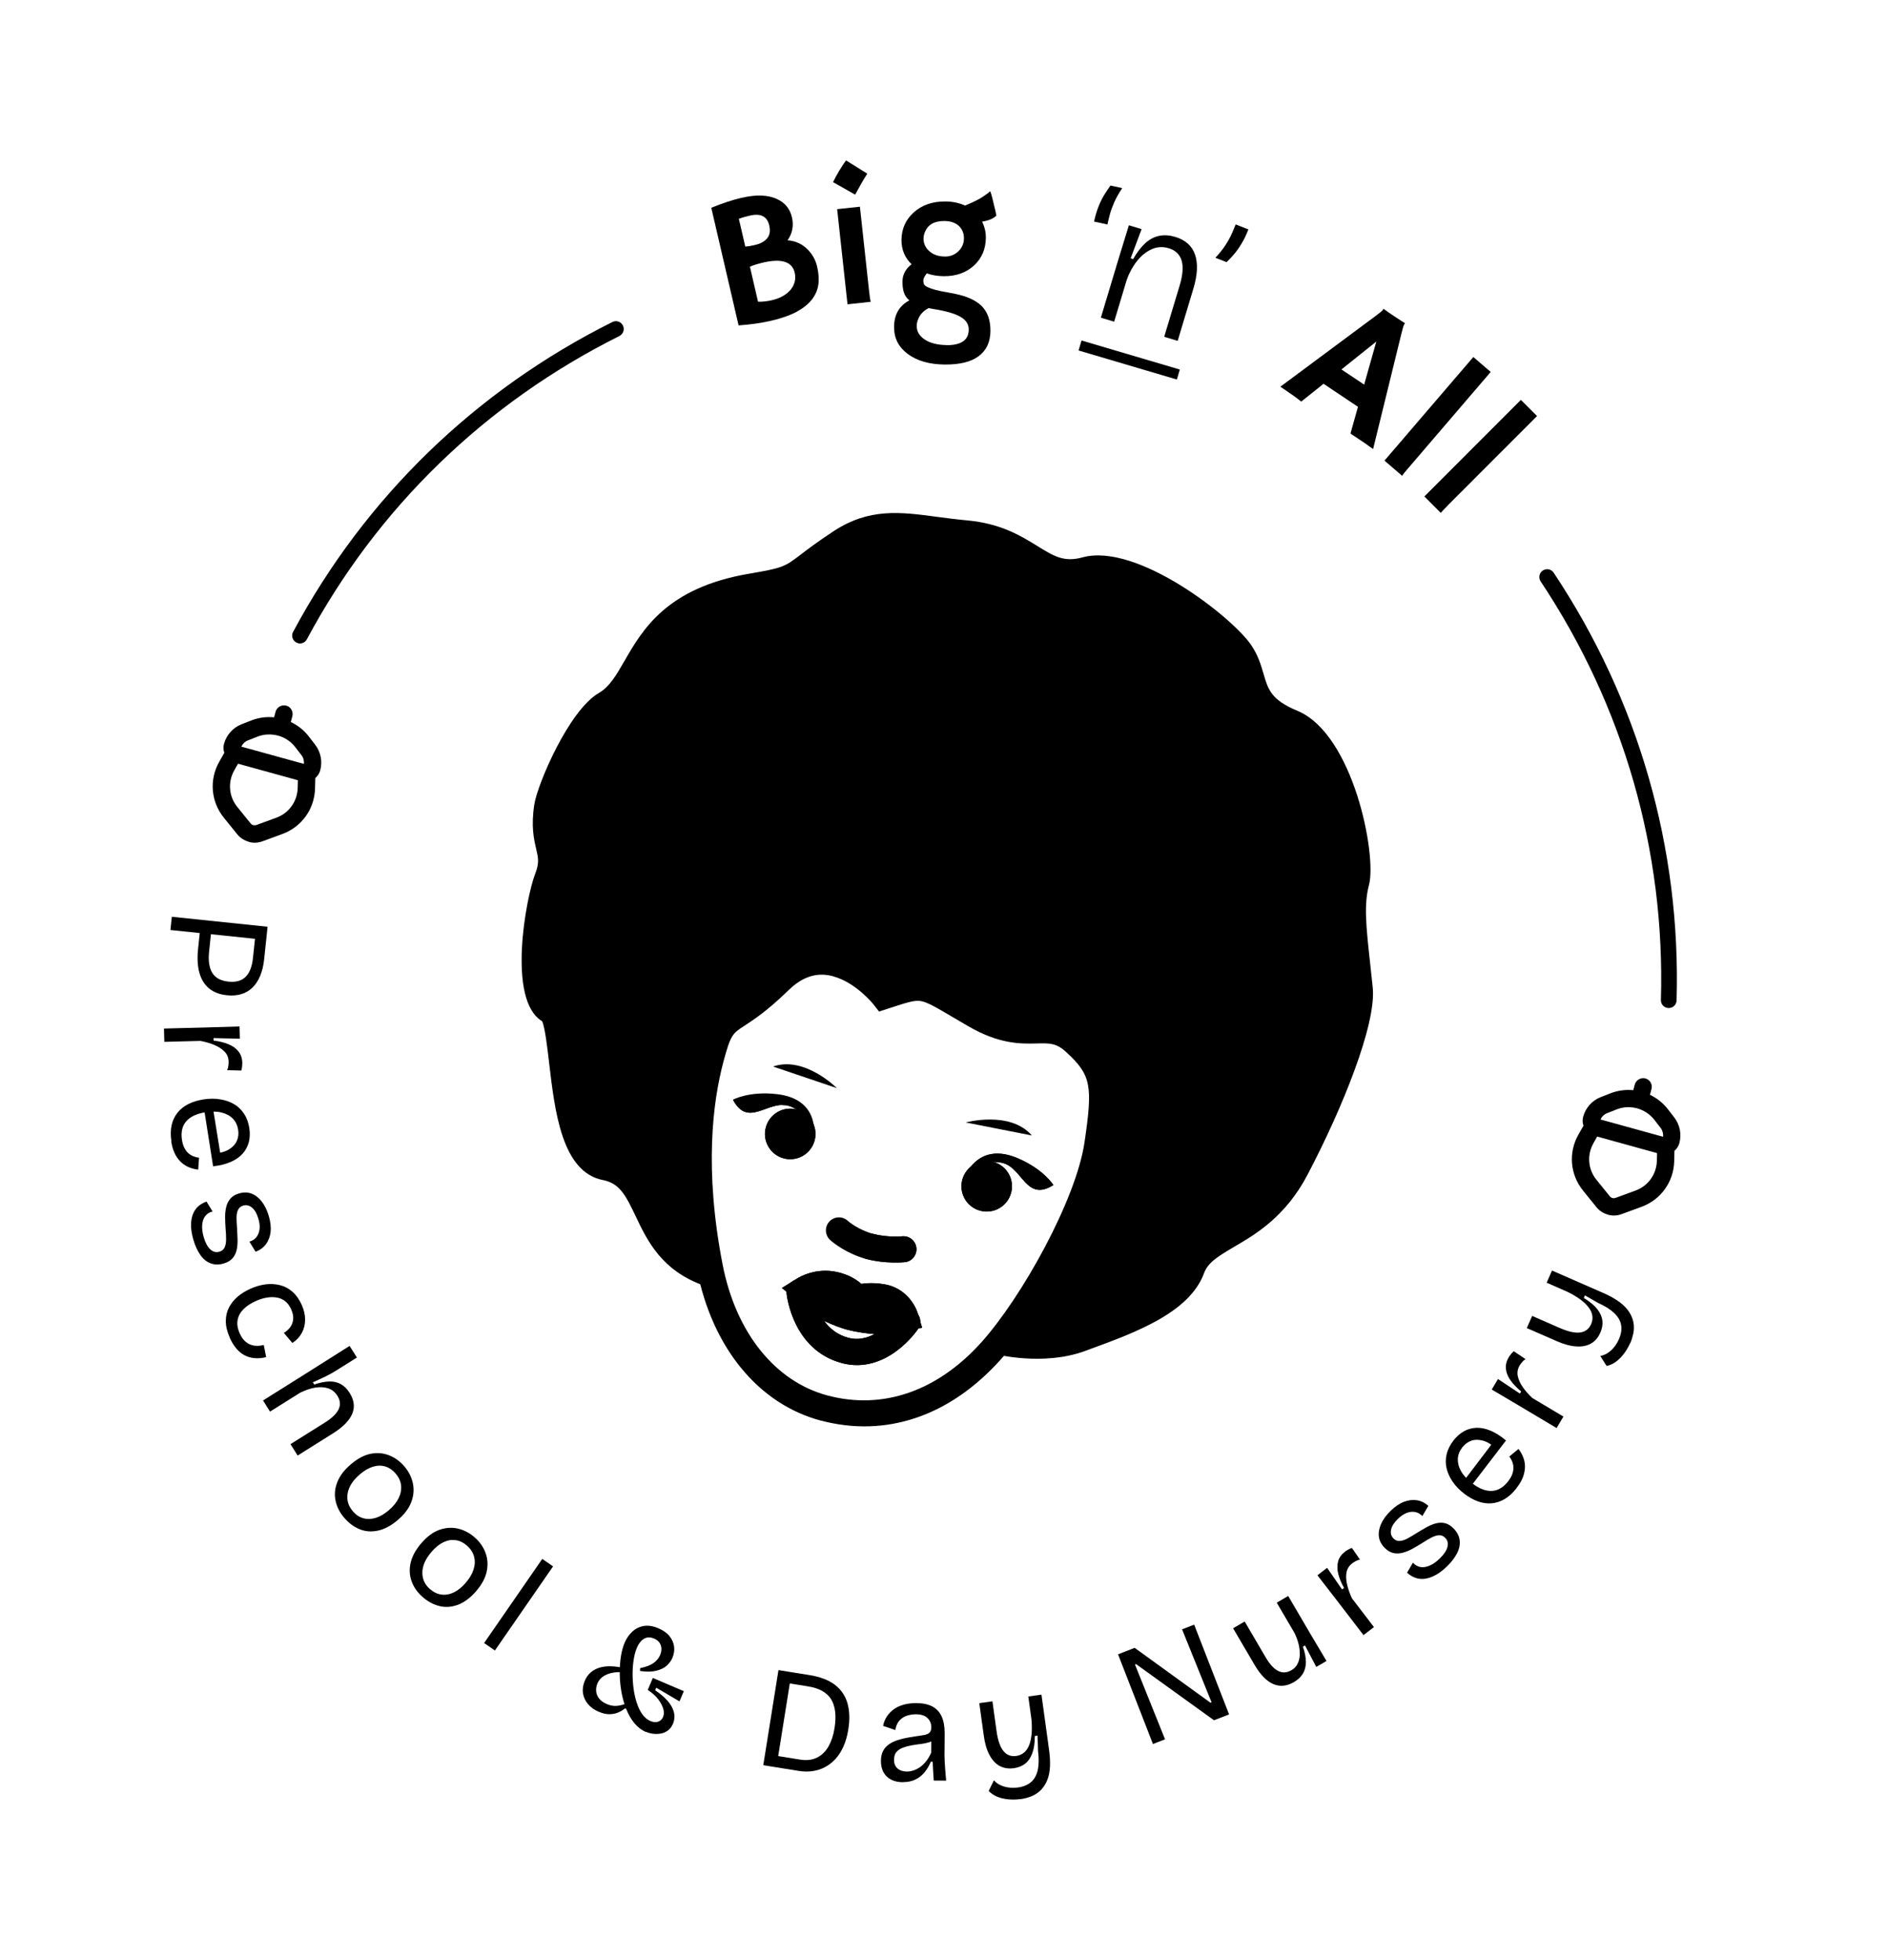 <svg width="158" height="164" viewBox="0 0 158 164" fill="none" xmlns="http://www.w3.org/2000/svg">
<g clip-path="url(#clip0_256_245)">
<path d="M14.378 76.711L22.392 77.546L22.277 78.653L14.264 77.818L14.378 76.711ZM16.769 77.56L17.705 77.656L17.498 79.636C17.418 80.396 17.508 80.988 17.766 81.409C18.024 81.83 18.482 82.074 19.137 82.14C19.744 82.202 20.216 82.071 20.552 81.741C20.889 81.41 21.098 80.879 21.172 80.141L21.394 78.038L22.33 78.134L22.107 80.259C22.054 80.778 21.942 81.235 21.78 81.639C21.615 82.037 21.401 82.368 21.137 82.628C20.874 82.887 20.564 83.07 20.2 83.181C19.841 83.293 19.435 83.325 18.979 83.276C18.373 83.213 17.878 83.023 17.493 82.704C17.109 82.385 16.84 81.952 16.686 81.397C16.532 80.841 16.495 80.182 16.576 79.404L16.769 77.56Z" fill="black"/>
<path d="M13.737 86.063L17.154 85.976L20.047 85.889L20.072 86.915L17.87 86.862L17.873 87.07C18.354 87.13 18.773 87.233 19.126 87.381C19.48 87.525 19.757 87.725 19.959 87.982C20.161 88.239 20.268 88.552 20.276 88.928C20.276 89.01 20.274 89.104 20.264 89.21C20.254 89.315 20.23 89.44 20.193 89.579L19.005 89.547C19.059 89.43 19.096 89.309 19.111 89.182C19.127 89.056 19.135 88.941 19.133 88.832C19.125 88.505 19.017 88.232 18.806 88.009C18.594 87.786 18.315 87.598 17.966 87.451C17.618 87.3 17.22 87.185 16.778 87.099L13.752 87.177L13.722 86.068L13.737 86.063Z" fill="black"/>
<path d="M14.342 95.484C14.269 94.996 14.275 94.55 14.362 94.154C14.45 93.757 14.615 93.409 14.852 93.111C15.089 92.813 15.394 92.569 15.769 92.38C16.139 92.195 16.566 92.065 17.05 91.991C17.539 91.918 18.001 91.914 18.432 91.989C18.865 92.059 19.249 92.193 19.584 92.39C19.921 92.584 20.205 92.854 20.425 93.197C20.651 93.536 20.796 93.941 20.866 94.406C20.93 94.825 20.913 95.213 20.823 95.568C20.729 95.922 20.563 96.239 20.316 96.521C20.07 96.802 19.741 97.035 19.327 97.218C18.913 97.401 18.419 97.527 17.833 97.592L17.062 92.693L17.8 92.583L18.481 96.803L17.92 96.519C18.427 96.482 18.834 96.374 19.146 96.186C19.458 95.999 19.683 95.765 19.813 95.479C19.943 95.194 19.985 94.884 19.931 94.545C19.873 94.169 19.727 93.854 19.494 93.612C19.26 93.369 18.95 93.196 18.565 93.098C18.182 92.996 17.728 92.988 17.215 93.068C16.473 93.177 15.931 93.43 15.593 93.819C15.251 94.206 15.131 94.724 15.226 95.368C15.265 95.626 15.329 95.847 15.417 96.023C15.504 96.205 15.614 96.351 15.736 96.469C15.862 96.589 16 96.68 16.159 96.745C16.318 96.809 16.482 96.853 16.658 96.869L16.586 97.869C16.284 97.834 16.006 97.76 15.756 97.648C15.506 97.536 15.281 97.382 15.089 97.186C14.897 96.991 14.735 96.753 14.606 96.475C14.477 96.197 14.383 95.87 14.327 95.489L14.342 95.484Z" fill="black"/>
<path d="M16.18 103.728C16.058 103.307 15.994 102.92 15.988 102.571C15.982 102.222 16.029 101.909 16.128 101.638C16.227 101.367 16.374 101.139 16.57 100.961C16.766 100.783 17.003 100.639 17.282 100.542L17.792 101.373C17.527 101.433 17.322 101.559 17.174 101.759C17.023 101.953 16.938 102.206 16.918 102.516C16.899 102.827 16.943 103.168 17.058 103.551C17.191 104.001 17.373 104.334 17.601 104.544C17.83 104.754 18.084 104.817 18.358 104.737C18.568 104.675 18.713 104.556 18.795 104.384C18.877 104.211 18.918 103.988 18.921 103.709C18.923 103.429 18.91 103.119 18.876 102.776C18.854 102.468 18.84 102.166 18.839 101.864C18.833 101.564 18.864 101.279 18.926 101.011C18.988 100.744 19.101 100.507 19.272 100.305C19.443 100.102 19.682 99.953 19.994 99.865C20.371 99.754 20.714 99.754 21.035 99.871C21.351 99.987 21.641 100.205 21.894 100.525C22.147 100.845 22.349 101.255 22.496 101.755C22.643 102.254 22.69 102.704 22.644 103.098C22.592 103.495 22.461 103.835 22.251 104.117C22.036 104.398 21.75 104.607 21.39 104.741L20.873 103.899C21.145 103.814 21.349 103.674 21.485 103.485C21.621 103.295 21.697 103.076 21.725 102.822C21.752 102.567 21.714 102.286 21.621 101.973C21.499 101.552 21.324 101.244 21.095 101.052C20.866 100.86 20.624 100.805 20.356 100.878C20.146 100.939 20 101.063 19.916 101.243C19.831 101.424 19.794 101.649 19.795 101.915C19.797 102.182 19.813 102.475 19.84 102.798C19.86 103.128 19.873 103.452 19.881 103.761C19.885 104.069 19.86 104.351 19.799 104.611C19.739 104.87 19.625 105.097 19.456 105.291C19.287 105.485 19.046 105.628 18.723 105.723C18.325 105.843 17.957 105.835 17.625 105.71C17.288 105.584 17.003 105.35 16.765 105.007C16.526 104.668 16.328 104.241 16.184 103.733L16.18 103.728Z" fill="black"/>
<path d="M19.228 111.923C19.004 111.425 18.896 110.963 18.897 110.539C18.897 110.115 18.991 109.729 19.171 109.389C19.353 109.045 19.596 108.744 19.898 108.491C20.201 108.233 20.552 108.02 20.947 107.841C21.377 107.648 21.802 107.527 22.219 107.471C22.635 107.415 23.039 107.441 23.425 107.535C23.81 107.628 24.159 107.812 24.47 108.084C24.781 108.356 25.041 108.719 25.247 109.18C25.44 109.61 25.536 110.029 25.533 110.43C25.53 110.83 25.441 111.199 25.257 111.534C25.077 111.87 24.814 112.147 24.468 112.375L23.755 111.531C23.952 111.417 24.124 111.264 24.274 111.073C24.419 110.882 24.506 110.657 24.534 110.403C24.561 110.148 24.506 109.863 24.364 109.55C24.236 109.267 24.074 109.044 23.872 108.886C23.672 108.724 23.442 108.622 23.179 108.575C22.916 108.528 22.637 108.525 22.339 108.577C22.042 108.624 21.733 108.718 21.42 108.86C20.989 109.052 20.64 109.28 20.375 109.548C20.109 109.815 19.948 110.115 19.885 110.455C19.821 110.795 19.88 111.167 20.058 111.566C20.196 111.878 20.367 112.118 20.575 112.286C20.783 112.454 21.009 112.555 21.26 112.595C21.511 112.635 21.782 112.617 22.073 112.541L22.275 113.56C21.928 113.644 21.605 113.671 21.297 113.643C20.988 113.615 20.708 113.531 20.451 113.395C20.194 113.259 19.962 113.062 19.758 112.813C19.553 112.564 19.375 112.269 19.221 111.93L19.228 111.923Z" fill="black"/>
<path d="M22.015 117.183L25.261 115.145L29.255 112.621L29.868 113.592L28.182 114.651C28.036 114.743 27.885 114.833 27.726 114.922C27.567 115.01 27.404 115.098 27.233 115.183C27.062 115.264 26.892 115.345 26.713 115.424C26.534 115.502 26.359 115.582 26.179 115.665L26.297 115.85C26.764 115.69 27.183 115.607 27.551 115.597C27.919 115.587 28.247 115.661 28.525 115.821C28.807 115.981 29.05 116.222 29.253 116.543C29.64 117.156 29.714 117.744 29.474 118.307C29.233 118.871 28.7 119.415 27.866 119.937L24.908 121.794L24.309 120.84L27.153 119.057C27.781 118.664 28.176 118.282 28.343 117.911C28.509 117.54 28.473 117.17 28.235 116.79C28.038 116.481 27.782 116.273 27.457 116.168C27.133 116.064 26.772 116.049 26.371 116.113C25.97 116.178 25.556 116.325 25.122 116.534L22.597 118.118L22.008 117.176L22.015 117.183Z" fill="black"/>
<path d="M28.812 127.008C28.426 126.558 28.182 126.069 28.077 125.549C27.973 125.025 28.029 124.507 28.239 123.99C28.449 123.473 28.824 122.981 29.365 122.525C29.927 122.043 30.482 121.753 31.026 121.645C31.568 121.541 32.08 121.583 32.566 121.776C33.051 121.968 33.475 122.275 33.84 122.702C34.212 123.135 34.446 123.612 34.555 124.133C34.66 124.653 34.617 125.174 34.414 125.698C34.215 126.223 33.84 126.718 33.286 127.189C32.736 127.661 32.184 127.952 31.642 128.073C31.096 128.19 30.582 128.157 30.101 127.961C29.621 127.765 29.19 127.452 28.816 127.009L28.812 127.008ZM29.524 126.453C29.778 126.751 30.069 126.946 30.401 127.039C30.733 127.132 31.079 127.12 31.442 127.009C31.806 126.899 32.17 126.684 32.538 126.371C32.917 126.048 33.188 125.71 33.364 125.355C33.535 124.999 33.602 124.647 33.565 124.294C33.528 123.941 33.373 123.606 33.101 123.29C32.857 123.004 32.574 122.811 32.253 122.712C31.932 122.613 31.588 122.616 31.226 122.723C30.863 122.83 30.49 123.046 30.116 123.366C29.532 123.865 29.194 124.389 29.095 124.945C28.997 125.501 29.138 126.003 29.528 126.454L29.524 126.453Z" fill="black"/>
<path d="M35.381 133.641C34.934 133.251 34.619 132.806 34.442 132.303C34.264 131.805 34.241 131.28 34.372 130.737C34.503 130.194 34.804 129.656 35.267 129.12C35.755 128.56 36.256 128.188 36.778 128.006C37.3 127.825 37.815 127.791 38.321 127.907C38.827 128.024 39.295 128.266 39.715 128.635C40.145 129.007 40.452 129.445 40.635 129.945C40.817 130.445 40.845 130.967 40.727 131.513C40.607 132.064 40.309 132.607 39.833 133.157C39.357 133.707 38.858 134.075 38.335 134.275C37.813 134.474 37.297 134.513 36.792 134.392C36.287 134.271 35.817 134.019 35.381 133.641ZM35.999 132.98C36.293 133.234 36.613 133.387 36.954 133.428C37.295 133.47 37.635 133.411 37.978 133.245C38.32 133.079 38.652 132.815 38.965 132.452C39.29 132.078 39.513 131.7 39.631 131.325C39.75 130.946 39.764 130.589 39.671 130.244C39.578 129.898 39.379 129.593 39.064 129.319C38.782 129.073 38.474 128.923 38.14 128.875C37.805 128.826 37.471 128.877 37.126 129.038C36.781 129.199 36.448 129.466 36.123 129.84C35.621 130.42 35.361 130.987 35.346 131.551C35.331 132.116 35.547 132.593 35.994 132.983L35.999 132.98Z" fill="black"/>
<path d="M40.514 137.482L45.381 130.442L46.284 131.067L41.417 138.106L40.514 137.482Z" fill="black"/>
<path d="M50.118 143.239C49.737 143.079 49.43 142.858 49.201 142.584C48.971 142.311 48.836 142.004 48.785 141.67C48.739 141.337 48.789 140.994 48.937 140.641C49.067 140.342 49.24 140.099 49.465 139.915C49.69 139.731 49.94 139.604 50.223 139.526C50.504 139.452 50.807 139.415 51.143 139.428C51.475 139.435 51.818 139.486 52.17 139.571L52.086 139.918C51.555 139.894 51.112 139.966 50.749 140.126C50.39 140.288 50.14 140.533 49.998 140.861C49.91 141.072 49.872 141.283 49.89 141.504C49.908 141.726 49.989 141.928 50.132 142.119C50.275 142.311 50.496 142.464 50.787 142.592C51.079 142.715 51.36 142.762 51.628 142.739C51.897 142.711 52.168 142.644 52.447 142.528L52.588 143.067L52.308 142.947C52.107 143.11 51.893 143.234 51.668 143.318C51.442 143.402 51.202 143.442 50.946 143.437C50.69 143.432 50.415 143.363 50.115 143.234L50.118 143.239ZM54.068 144.932C53.687 144.768 53.361 144.518 53.085 144.183C52.809 143.848 52.585 143.45 52.407 143.001C52.23 142.547 52.091 142.068 52.005 141.562C51.914 141.055 51.869 140.547 51.864 140.04C51.859 139.533 51.891 139.059 51.96 138.612C52.028 138.17 52.136 137.783 52.274 137.45C52.429 137.09 52.641 136.785 52.911 136.532C53.182 136.279 53.504 136.121 53.868 136.056C54.237 135.992 54.649 136.057 55.107 136.251C55.505 136.42 55.812 136.637 56.029 136.907C56.246 137.177 56.376 137.469 56.413 137.786C56.451 138.102 56.404 138.415 56.272 138.723C56.166 138.97 56.004 139.188 55.785 139.383C55.566 139.577 55.272 139.716 54.91 139.804C54.544 139.892 54.095 139.898 53.561 139.819L53.57 139.583C54.047 139.484 54.413 139.347 54.673 139.168C54.932 138.993 55.124 138.764 55.242 138.489C55.363 138.205 55.385 137.936 55.3 137.679C55.219 137.422 55.031 137.232 54.739 137.109C54.508 137.012 54.303 136.984 54.123 137.031C53.944 137.078 53.782 137.175 53.648 137.324C53.509 137.472 53.391 137.662 53.296 137.885C53.185 138.149 53.096 138.464 53.038 138.836C52.975 139.207 52.942 139.6 52.94 140.015C52.938 140.43 52.961 140.851 53.019 141.277C53.077 141.703 53.164 142.106 53.286 142.477C53.408 142.852 53.561 143.173 53.752 143.44C53.943 143.707 54.171 143.899 54.431 144.009C54.67 144.109 54.886 144.13 55.075 144.063C55.265 143.996 55.402 143.87 55.483 143.685C55.571 143.473 55.583 143.242 55.506 142.987C55.43 142.732 55.293 142.465 55.083 142.188C54.872 141.911 54.58 141.652 54.208 141.404L54.633 140.403L57.227 141.509L56.864 142.364L54.921 141.22L54.828 141.434C55.527 141.909 55.997 142.382 56.24 142.857C56.48 143.332 56.506 143.79 56.321 144.233C56.215 144.48 56.074 144.668 55.894 144.8C55.715 144.933 55.521 145.017 55.308 145.055C55.094 145.093 54.885 145.1 54.67 145.075C54.456 145.049 54.254 144.995 54.068 144.914L54.068 144.932Z" fill="black"/>
<path d="M63.876 147.703L65.147 139.746L66.246 139.922L64.975 147.878L63.876 147.703ZM64.455 147.798L64.606 146.859L66.982 147.239C67.515 147.323 67.977 147.265 68.378 147.065C68.775 146.864 69.097 146.553 69.336 146.129C69.575 145.705 69.747 145.196 69.838 144.602C69.923 144.078 69.937 143.617 69.889 143.221C69.842 142.825 69.731 142.479 69.555 142.189C69.379 141.902 69.125 141.668 68.803 141.487C68.477 141.306 68.081 141.182 67.614 141.107L65.575 140.781L65.726 139.842L67.739 140.162C68.639 140.307 69.353 140.578 69.876 140.983C70.4 141.389 70.749 141.907 70.925 142.535C71.1 143.164 71.124 143.888 70.994 144.698C70.91 145.235 70.774 145.713 70.592 146.125C70.41 146.537 70.185 146.888 69.918 147.182C69.651 147.472 69.35 147.703 69.03 147.871C68.71 148.038 68.36 148.148 67.995 148.2C67.629 148.251 67.242 148.247 66.84 148.181L64.451 147.797L64.455 147.798Z" fill="black"/>
<path d="M75.542 149.127C75.191 149.124 74.879 149.059 74.607 148.928C74.335 148.797 74.117 148.599 73.958 148.331C73.798 148.067 73.717 147.729 73.721 147.324C73.725 147.023 73.781 146.758 73.892 146.53C74.002 146.303 74.175 146.11 74.409 145.946C74.642 145.782 74.943 145.651 75.314 145.546C75.684 145.442 76.131 145.358 76.652 145.284C76.951 145.247 77.197 145.204 77.386 145.169C77.573 145.128 77.713 145.062 77.801 144.968C77.889 144.874 77.937 144.729 77.939 144.535C77.942 144.234 77.835 143.975 77.625 143.766C77.415 143.552 77.083 143.445 76.636 143.444C76.402 143.444 76.162 143.48 75.917 143.554C75.671 143.629 75.459 143.766 75.281 143.958C75.098 144.153 74.982 144.42 74.923 144.761L73.901 144.412C73.96 144.121 74.067 143.856 74.225 143.618C74.382 143.385 74.576 143.184 74.81 143.016C75.043 142.852 75.317 142.722 75.638 142.636C75.954 142.549 76.304 142.507 76.687 142.509C77.215 142.51 77.655 142.6 78.005 142.779C78.354 142.958 78.616 143.231 78.795 143.608C78.97 143.984 79.057 144.454 79.054 145.026L79.045 146.432C79.034 146.691 79.037 146.971 79.052 147.269C79.068 147.566 79.083 147.864 79.108 148.159C79.133 148.455 79.153 148.735 79.179 148.995L78.142 148.99C78.128 148.738 78.111 148.48 78.092 148.213C78.073 147.947 78.062 147.682 78.052 147.413L77.895 147.412C77.772 147.722 77.606 148.003 77.401 148.264C77.196 148.525 76.942 148.733 76.64 148.887C76.336 149.045 75.973 149.12 75.553 149.121L75.542 149.127ZM75.888 148.236C76.059 148.236 76.239 148.207 76.426 148.149C76.613 148.09 76.8 147.996 76.982 147.873C77.165 147.745 77.34 147.58 77.503 147.375C77.666 147.17 77.812 146.925 77.934 146.637L77.94 145.429L78.283 145.48C78.152 145.616 77.976 145.718 77.755 145.786C77.534 145.853 77.295 145.903 77.034 145.932C76.773 145.962 76.515 146.002 76.254 146.049C75.993 146.097 75.754 146.164 75.538 146.247C75.322 146.329 75.15 146.45 75.018 146.605C74.887 146.759 74.821 146.972 74.818 147.238C74.817 147.562 74.914 147.809 75.112 147.979C75.311 148.15 75.569 148.232 75.888 148.236Z" fill="black"/>
<path d="M85.374 150.541C85.041 150.587 84.716 150.591 84.385 150.561C84.055 150.528 83.749 150.46 83.467 150.348C83.185 150.237 82.944 150.074 82.74 149.857L83.175 148.971C83.397 149.22 83.689 149.397 84.05 149.497C84.411 149.598 84.788 149.622 85.195 149.568C85.645 149.507 86.011 149.352 86.292 149.111C86.569 148.869 86.755 148.526 86.848 148.09C86.942 147.655 86.948 147.124 86.87 146.503L86.83 145.228L86.6 145.262C86.602 145.863 86.527 146.348 86.38 146.729C86.235 147.105 86.032 147.394 85.777 147.588C85.522 147.782 85.209 147.906 84.849 147.955C84.4 148.015 84.001 147.954 83.658 147.768C83.314 147.582 83.032 147.272 82.802 146.845C82.574 146.415 82.415 145.876 82.328 145.221L81.953 142.512L83.054 142.359L83.396 144.837C83.503 145.62 83.698 146.177 83.973 146.516C84.248 146.856 84.605 146.992 85.04 146.932C85.284 146.897 85.493 146.808 85.675 146.667C85.858 146.522 86.002 146.321 86.11 146.066C86.219 145.81 86.289 145.495 86.328 145.131C86.362 144.765 86.359 144.336 86.317 143.851L86.055 141.953L87.156 141.8L87.796 146.447C87.864 146.939 87.888 147.388 87.871 147.794C87.853 148.2 87.784 148.56 87.668 148.877C87.552 149.194 87.389 149.466 87.182 149.7C86.975 149.934 86.723 150.119 86.419 150.259C86.116 150.4 85.769 150.497 85.376 150.55L85.374 150.541Z" fill="black"/>
<path d="M96.488 145.937L93.565 138.425L94.955 137.884L101.3 142.476L101.39 142.441L98.923 136.337L99.935 135.943L102.858 143.455L101.595 143.944L95.075 139.247L94.984 139.282L97.497 145.538L96.485 145.932L96.488 145.937Z" fill="black"/>
<path d="M108.302 140.74C107.698 141.093 107.117 141.155 106.563 140.917C106.007 140.683 105.482 140.146 104.991 139.312L103.194 136.247L104.162 135.679L105.909 138.662C106.25 139.245 106.598 139.631 106.96 139.814C107.321 140 107.697 139.978 108.088 139.748C108.307 139.622 108.469 139.453 108.58 139.239C108.691 139.025 108.755 138.784 108.773 138.514C108.787 138.242 108.758 137.946 108.688 137.629C108.615 137.312 108.499 136.983 108.336 136.646L106.847 134.106L107.804 133.544L109.657 136.705L111.009 138.983L110.154 139.482L109.211 137.683L109.034 137.789C109.207 138.273 109.286 138.705 109.286 139.079C109.281 139.453 109.199 139.778 109.027 140.053C108.859 140.328 108.613 140.556 108.297 140.743L108.302 140.74Z" fill="black"/>
<path d="M114.104 136.815L112.023 134.104L110.251 131.813L111.062 131.19L112.313 132.999L112.478 132.871C112.243 132.448 112.079 132.047 111.989 131.676C111.898 131.304 111.899 130.962 111.983 130.645C112.067 130.329 112.265 130.062 112.561 129.833C112.624 129.783 112.705 129.732 112.796 129.679C112.886 129.627 113 129.572 113.136 129.522L113.809 130.5C113.685 130.526 113.566 130.566 113.455 130.627C113.344 130.688 113.246 130.752 113.161 130.815C112.901 131.012 112.744 131.263 112.686 131.564C112.629 131.864 112.644 132.198 112.729 132.573C112.815 132.943 112.951 133.331 113.14 133.742L114.981 136.147L114.101 136.824L114.104 136.815Z" fill="black"/>
<path d="M121.085 131.075C120.768 131.383 120.457 131.621 120.151 131.788C119.843 131.958 119.546 132.06 119.259 132.101C118.973 132.142 118.705 132.115 118.454 132.026C118.202 131.936 117.965 131.792 117.751 131.595L118.246 130.757C118.421 130.961 118.633 131.081 118.875 131.123C119.12 131.166 119.38 131.122 119.663 130.994C119.944 130.87 120.228 130.666 120.511 130.385C120.847 130.055 121.057 129.741 121.132 129.441C121.212 129.141 121.149 128.885 120.946 128.682C120.794 128.525 120.62 128.451 120.432 128.46C120.241 128.467 120.024 128.536 119.778 128.664C119.531 128.793 119.263 128.952 118.974 129.141C118.713 129.306 118.452 129.458 118.187 129.604C117.924 129.746 117.66 129.856 117.393 129.925C117.125 129.998 116.866 130.006 116.606 129.95C116.345 129.894 116.104 129.748 115.877 129.516C115.604 129.236 115.442 128.931 115.396 128.594C115.349 128.261 115.408 127.907 115.571 127.53C115.735 127.154 116.004 126.788 116.376 126.423C116.749 126.057 117.123 125.805 117.494 125.664C117.867 125.52 118.229 125.481 118.581 125.534C118.931 125.591 119.25 125.748 119.534 126.005L119.032 126.855C118.828 126.656 118.611 126.539 118.379 126.509C118.148 126.479 117.918 126.513 117.685 126.609C117.451 126.709 117.219 126.868 116.983 127.094C116.666 127.402 116.478 127.7 116.415 127.99C116.351 128.28 116.417 128.523 116.608 128.723C116.76 128.88 116.938 128.955 117.136 128.94C117.333 128.929 117.55 128.861 117.787 128.734C118.024 128.608 118.276 128.458 118.548 128.283C118.833 128.11 119.107 127.944 119.377 127.795C119.647 127.646 119.911 127.536 120.168 127.469C120.425 127.402 120.679 127.397 120.926 127.454C121.173 127.511 121.417 127.661 121.651 127.9C121.942 128.198 122.108 128.523 122.153 128.878C122.199 129.233 122.124 129.596 121.936 129.966C121.746 130.34 121.463 130.707 121.084 131.079L121.085 131.075Z" fill="black"/>
<path d="M126.915 124.522C126.611 124.916 126.283 125.216 125.934 125.426C125.585 125.635 125.219 125.754 124.84 125.789C124.461 125.823 124.073 125.769 123.682 125.629C123.291 125.489 122.903 125.268 122.517 124.971C122.124 124.668 121.806 124.335 121.56 123.972C121.314 123.608 121.146 123.239 121.058 122.859C120.969 122.479 120.969 122.09 121.062 121.691C121.154 121.296 121.347 120.909 121.636 120.535C121.896 120.203 122.186 119.946 122.505 119.764C122.823 119.587 123.169 119.49 123.544 119.473C123.918 119.455 124.312 119.537 124.731 119.708C125.151 119.878 125.582 120.155 126.032 120.533L123.016 124.468L122.43 124.009L125.016 120.605L125.194 121.207C124.82 120.864 124.459 120.646 124.106 120.547C123.752 120.453 123.432 120.449 123.135 120.551C122.841 120.653 122.589 120.838 122.377 121.107C122.143 121.41 122.018 121.729 122 122.067C121.986 122.406 122.071 122.749 122.267 123.095C122.459 123.444 122.764 123.773 123.174 124.095C123.765 124.555 124.32 124.775 124.836 124.754C125.351 124.733 125.81 124.467 126.209 123.951C126.368 123.745 126.483 123.55 126.552 123.361C126.62 123.171 126.655 122.991 126.654 122.824C126.655 122.652 126.622 122.486 126.561 122.325C126.5 122.165 126.414 122.015 126.306 121.878L127.08 121.24C127.264 121.483 127.4 121.736 127.493 121.996C127.586 122.255 127.629 122.519 127.618 122.796C127.607 123.073 127.546 123.355 127.435 123.637C127.323 123.923 127.15 124.215 126.913 124.513L126.915 124.522Z" fill="black"/>
<path d="M130.266 119.494L127.33 117.742L124.839 116.27L125.362 115.39L127.194 116.609L127.301 116.43C126.927 116.122 126.627 115.808 126.407 115.497C126.188 115.185 126.056 114.866 126.025 114.542C125.99 114.217 126.071 113.895 126.261 113.571C126.303 113.501 126.355 113.425 126.423 113.339C126.491 113.253 126.573 113.162 126.681 113.065L127.665 113.724C127.556 113.794 127.462 113.877 127.382 113.974C127.302 114.07 127.232 114.164 127.175 114.257C127.01 114.538 126.956 114.826 127.012 115.125C127.072 115.425 127.207 115.732 127.421 116.046C127.635 116.361 127.908 116.673 128.237 116.981L130.839 118.532L130.269 119.486L130.266 119.494Z" fill="black"/>
<path d="M136.411 112.403C136.275 112.71 136.109 112.995 135.912 113.258C135.716 113.522 135.493 113.747 135.25 113.93C135.007 114.114 134.745 114.234 134.449 114.295L133.922 113.464C134.249 113.402 134.552 113.248 134.828 112.992C135.103 112.74 135.321 112.428 135.484 112.052C135.667 111.636 135.727 111.241 135.666 110.878C135.605 110.514 135.411 110.178 135.086 109.87C134.762 109.563 134.314 109.281 133.745 109.026L132.637 108.392L132.544 108.606C133.056 108.919 133.436 109.237 133.681 109.555C133.929 109.878 134.065 110.198 134.101 110.519C134.133 110.839 134.077 111.167 133.929 111.503C133.746 111.919 133.488 112.229 133.148 112.418C132.812 112.613 132.397 112.697 131.914 112.663C131.43 112.633 130.887 112.488 130.281 112.223L127.774 111.127L128.222 110.109L130.513 111.112C131.237 111.426 131.812 111.557 132.243 111.496C132.675 111.435 132.976 111.203 133.155 110.8C133.251 110.577 133.289 110.348 133.26 110.119C133.231 109.89 133.138 109.663 132.973 109.434C132.808 109.205 132.583 108.982 132.286 108.759C131.989 108.535 131.628 108.317 131.189 108.101L129.435 107.331L129.882 106.313L134.179 108.193C134.636 108.392 135.031 108.605 135.367 108.835C135.704 109.06 135.976 109.308 136.186 109.572C136.395 109.835 136.545 110.119 136.638 110.414C136.73 110.714 136.755 111.028 136.721 111.357C136.683 111.686 136.586 112.034 136.425 112.402L136.411 112.403Z" fill="black"/>
<path d="M67.926 25.085C67.627 25.461 67.204 25.795 66.66 26.093C66.113 26.384 65.415 26.632 64.568 26.831C63.721 27.029 62.798 27.158 61.809 27.228L59.525 17.386C60.456 17.007 61.272 16.737 61.985 16.57C62.697 16.404 63.293 16.337 63.781 16.367C64.265 16.397 64.682 16.49 65.023 16.653C65.694 16.962 66.109 17.47 66.273 18.177C66.438 18.88 66.316 19.525 65.908 20.107C66.559 20.154 67.115 20.405 67.568 20.855C67.979 21.259 68.255 21.747 68.386 22.324C68.517 22.9 68.548 23.409 68.479 23.856C68.406 24.301 68.224 24.713 67.925 25.089L67.926 25.085ZM62.369 20.635C62.585 20.62 62.853 20.579 63.166 20.504C63.48 20.43 63.727 20.329 63.91 20.202C64.093 20.074 64.225 19.934 64.306 19.784C64.439 19.539 64.462 19.234 64.378 18.869C64.202 18.108 63.666 17.831 62.767 18.038C62.387 18.126 62.075 18.215 61.83 18.303L62.37 20.631L62.369 20.635ZM63.844 21.976C63.426 22.072 63.061 22.187 62.757 22.313L63.437 25.248C63.805 25.255 64.181 25.216 64.566 25.128C64.95 25.041 65.277 24.916 65.544 24.757C65.812 24.599 66.028 24.417 66.192 24.208C66.521 23.785 66.622 23.32 66.505 22.811C66.29 21.892 65.403 21.61 63.84 21.975L63.844 21.976Z" fill="black"/>
<path d="M69.713 15.239C70.051 14.562 70.412 13.954 70.802 13.422L72.582 14.532C72.391 14.825 72.22 15.113 72.06 15.391L71.564 16.288L69.713 15.239ZM72.737 24.403C72.784 24.84 72.826 25.122 72.863 25.253L70.925 25.464L70.058 17.502L71.963 17.297L72.736 24.407L72.737 24.403Z" fill="black"/>
<path d="M77.559 22.871C77.367 23.118 77.269 23.317 77.271 23.462C77.269 23.606 77.292 23.721 77.335 23.8C77.381 23.88 77.478 23.955 77.63 24.027C77.966 24.189 78.518 24.336 79.288 24.464C80.057 24.592 80.66 24.749 81.094 24.932C81.529 25.115 81.879 25.34 82.148 25.601C82.651 26.105 82.897 26.807 82.885 27.715C82.873 28.624 82.548 29.318 81.905 29.801C81.262 30.284 80.312 30.514 79.051 30.503C77.782 30.49 76.767 30.201 75.996 29.639C75.225 29.078 74.834 28.342 74.825 27.427C74.806 26.362 75.23 25.599 76.099 25.136C75.867 24.939 75.712 24.708 75.633 24.443C75.555 24.178 75.521 23.881 75.525 23.543C75.532 22.977 75.786 22.498 76.286 22.112C75.716 21.559 75.433 20.874 75.441 20.064C75.453 19.155 75.786 18.396 76.448 17.791C77.145 17.156 78.041 16.844 79.143 16.858C79.719 16.862 80.261 16.979 80.763 17.199C81.431 16.925 81.919 16.685 82.232 16.475C82.546 16.265 82.748 16.116 82.837 16.018L82.883 16.03C82.928 16.151 82.981 16.323 83.038 16.55L83.171 17.104C83.288 17.56 83.359 17.872 83.382 18.041C83.155 18.282 82.757 18.452 82.186 18.548C82.401 18.976 82.508 19.424 82.502 19.901C82.497 20.378 82.41 20.806 82.245 21.19C82.075 21.574 81.841 21.909 81.534 22.197C80.858 22.82 80.001 23.124 78.963 23.11C78.458 23.106 77.987 23.026 77.555 22.87L77.559 22.871ZM77.4 19.421C77.324 19.604 77.288 19.789 77.287 19.978C77.287 20.167 77.324 20.349 77.4 20.523C77.475 20.696 77.591 20.853 77.743 20.993C78.08 21.304 78.525 21.463 79.08 21.466C79.499 21.47 79.863 21.337 80.172 21.058C80.496 20.756 80.662 20.39 80.668 19.958C80.675 19.527 80.529 19.176 80.245 18.906C79.956 18.635 79.558 18.502 79.046 18.492C78.204 18.485 77.654 18.789 77.405 19.418L77.4 19.421ZM79.171 28.883C80.427 28.897 81.06 28.466 81.07 27.584C81.073 27.165 80.875 26.823 80.466 26.565C80.008 26.267 79.222 26.031 78.105 25.855L77.709 25.781C77.369 25.957 77.119 26.184 76.959 26.462C76.8 26.739 76.719 27.007 76.716 27.259C76.716 27.512 76.775 27.73 76.888 27.914C77.006 28.099 77.165 28.263 77.373 28.4C77.832 28.707 78.432 28.862 79.169 28.873L79.171 28.883Z" fill="black"/>
<path d="M93.913 15.742C93.628 16.171 93.405 16.568 93.245 16.931C93.085 17.295 92.965 17.624 92.886 17.923C92.806 18.223 92.734 18.51 92.675 18.783L91.557 18.54C91.663 18.058 91.789 17.636 91.938 17.265C92.086 16.893 92.249 16.571 92.424 16.284C92.599 16.001 92.766 15.748 92.933 15.526L93.915 15.738L93.913 15.742Z" fill="black"/>
<path d="M92.126 26.589L93.586 21.733L94.471 18.851L95.537 19.171L94.619 21.616L94.828 21.68C95.15 21.112 95.495 20.667 95.852 20.342C96.213 20.019 96.602 19.815 97.021 19.733C97.44 19.651 97.882 19.683 98.355 19.822C99.207 20.081 99.761 20.576 100.011 21.315C100.265 22.055 100.216 23.003 99.866 24.164L98.556 28.523L97.428 28.182L98.715 23.912C98.983 23.022 99.041 22.315 98.885 21.8C98.728 21.285 98.369 20.941 97.809 20.773C97.307 20.622 96.83 20.652 96.374 20.856C95.917 21.064 95.509 21.393 95.149 21.847C94.788 22.302 94.5 22.825 94.293 23.416L93.239 26.917L92.127 26.584L92.126 26.589Z" fill="black"/>
<path d="M101.712 21.57C102.061 21.189 102.344 20.84 102.552 20.516C102.764 20.194 102.932 19.886 103.063 19.596C103.195 19.306 103.308 19.034 103.407 18.781L104.474 19.196C104.3 19.646 104.109 20.042 103.899 20.388C103.69 20.734 103.479 21.034 103.264 21.284C103.048 21.533 102.841 21.753 102.647 21.936L101.712 21.57Z" fill="black"/>
<path d="M108.895 33.605C108.554 33.325 108.138 33.025 107.648 32.695L107.147 32.359L115.113 26.443C115.468 26.177 115.664 26.017 115.706 25.96C115.744 25.903 115.767 25.868 115.771 25.851L115.787 25.842C116.055 26.04 116.344 26.243 116.655 26.448C116.911 26.62 117.219 26.819 117.582 27.051L117.577 27.068C117.577 27.068 117.542 27.099 117.52 27.129C117.467 27.21 117.385 27.468 117.283 27.901L114.91 37.572C114.828 37.51 114.728 37.443 114.613 37.367L114.292 37.132C114.184 37.063 114.089 36.997 114.005 36.938L113.016 36.278L113.644 34.04L110.764 32.113L108.901 33.598L108.895 33.605ZM114.161 32.183L115.18 28.578L112.261 30.914L114.161 32.183Z" fill="black"/>
<path d="M117.873 39.142C117.585 39.476 117.408 39.7 117.338 39.812L115.862 38.543L123.298 29.873L124.752 31.123L117.877 39.143L117.873 39.142Z" fill="black"/>
<path d="M121.164 42.289C120.855 42.599 120.66 42.809 120.577 42.918L119.201 41.541L127.275 33.46L128.629 34.814L121.161 42.283L121.164 42.289Z" fill="black"/>
<path d="M139.672 97.146L139.7 96.057C139.901 95.948 140.058 95.764 140.125 95.529C140.292 94.919 140.161 94.261 139.779 93.763L139.252 93.081C138.809 92.507 138.216 92.092 137.561 91.854L137.797 91.005C137.837 90.853 137.748 90.695 137.598 90.65C137.447 90.605 137.287 90.698 137.243 90.849L137.007 91.698C136.325 91.566 135.603 91.617 134.927 91.884L134.126 92.198C133.54 92.43 133.087 92.928 132.92 93.538C132.858 93.774 132.897 94.015 133.013 94.208L132.477 95.153C131.717 96.498 131.855 98.146 132.827 99.344L133.944 100.724C134.331 101.202 134.979 101.379 135.555 101.167L137.225 100.556C138.675 100.026 139.638 98.68 139.678 97.139L139.672 97.146ZM134.325 92.739L135.126 92.424C135.776 92.168 136.478 92.143 137.125 92.325C137.771 92.506 138.361 92.884 138.788 93.435L139.314 94.117C139.589 94.475 139.68 94.946 139.565 95.38C139.524 95.532 139.364 95.624 139.209 95.579L133.665 94.047C133.513 94.007 133.42 93.847 133.466 93.692C133.582 93.258 133.906 92.903 134.326 92.734L134.325 92.739ZM137.018 100.027L135.348 100.638C135.002 100.767 134.612 100.659 134.381 100.372L133.264 98.991C132.439 97.972 132.321 96.583 132.968 95.442L133.453 94.587L139.12 96.151L139.098 97.133C139.065 98.442 138.252 99.579 137.022 100.028L137.018 100.027Z" fill="black"/>
<path d="M134.572 101.637C134.197 101.537 133.852 101.323 133.598 101.007L132.481 99.626C131.394 98.285 131.238 96.448 132.089 94.946L132.516 94.193C132.431 93.95 132.421 93.685 132.493 93.429C132.699 92.689 133.245 92.081 133.96 91.802L134.762 91.488C135.371 91.249 136.028 91.157 136.682 91.223L136.809 90.747C136.863 90.563 136.986 90.406 137.155 90.311C137.321 90.215 137.517 90.191 137.698 90.239L137.702 90.24C137.892 90.291 138.045 90.413 138.139 90.582C138.234 90.752 138.258 90.948 138.205 91.132L138.078 91.609C138.667 91.887 139.184 92.3 139.587 92.823L140.114 93.505C140.584 94.113 140.741 94.913 140.539 95.653C140.47 95.91 140.326 96.129 140.128 96.297L140.109 97.163C140.065 98.889 138.993 100.391 137.368 100.982L135.702 101.595C135.332 101.731 134.941 101.744 134.574 101.646L134.572 101.637ZM133.664 95.099L133.348 95.66C132.793 96.641 132.892 97.845 133.602 98.72L134.719 100.101C134.835 100.244 135.024 100.295 135.199 100.233L136.869 99.622C137.928 99.236 138.632 98.255 138.657 97.129L138.674 96.488L133.663 95.103L133.664 95.099ZM133.936 93.673L139.174 95.118C139.207 94.861 139.133 94.593 138.973 94.383L138.446 93.701C138.09 93.241 137.58 92.902 137.013 92.742C136.423 92.585 135.842 92.615 135.293 92.83L134.492 93.144C134.245 93.241 134.049 93.433 133.941 93.67L133.936 93.673Z" fill="black"/>
<path d="M25.928 65.947L25.956 64.858C26.157 64.749 26.314 64.565 26.381 64.33C26.548 63.72 26.416 63.062 26.035 62.563L25.508 61.882C25.065 61.308 24.472 60.892 23.817 60.655L24.052 59.806C24.093 59.654 24.004 59.495 23.854 59.451C23.703 59.406 23.543 59.499 23.498 59.649L23.263 60.498C22.581 60.366 21.859 60.418 21.183 60.684L20.382 60.999C19.796 61.231 19.343 61.729 19.176 62.339C19.113 62.575 19.153 62.815 19.269 63.009L18.733 63.953C17.973 65.299 18.111 66.947 19.083 68.145L20.2 69.525C20.587 70.003 21.235 70.18 21.811 69.968L23.481 69.357C24.931 68.827 25.894 67.481 25.934 65.939L25.928 65.947ZM20.581 61.539L21.382 61.225C22.032 60.969 22.734 60.944 23.381 61.125C24.027 61.307 24.617 61.685 25.043 62.236L25.57 62.918C25.845 63.276 25.936 63.747 25.821 64.181C25.78 64.332 25.62 64.425 25.465 64.379L19.921 62.848C19.769 62.808 19.676 62.648 19.722 62.493C19.837 62.059 20.162 61.703 20.582 61.535L20.581 61.539ZM23.278 68.829L21.608 69.44C21.262 69.569 20.872 69.46 20.641 69.174L19.524 67.793C18.699 66.774 18.582 65.385 19.229 64.243L19.713 63.389L25.38 64.953L25.358 65.935C25.325 67.244 24.512 68.381 23.282 68.83L23.278 68.829Z" fill="black"/>
<path d="M20.828 70.437C20.453 70.337 20.108 70.124 19.854 69.808L18.737 68.427C17.65 67.086 17.494 65.248 18.345 63.746L18.772 62.993C18.688 62.75 18.677 62.485 18.749 62.229C18.955 61.49 19.501 60.882 20.216 60.603L21.017 60.288C21.627 60.049 22.284 59.958 22.938 60.024L23.065 59.547C23.176 59.166 23.57 58.942 23.953 59.044L23.957 59.045C24.147 59.095 24.299 59.217 24.394 59.387C24.489 59.557 24.513 59.753 24.464 59.938L24.337 60.414C24.926 60.693 25.444 61.106 25.846 61.629L26.373 62.31C26.843 62.919 27 63.718 26.798 64.459C26.73 64.716 26.585 64.935 26.387 65.103L26.364 65.968C26.324 67.695 25.247 69.195 23.623 69.787L21.957 70.399C21.587 70.535 21.195 70.549 20.829 70.451L20.828 70.437ZM19.92 63.9L19.604 64.461C19.049 65.441 19.148 66.645 19.858 67.521L20.975 68.901C21.09 69.045 21.28 69.095 21.455 69.034L23.125 68.422C24.184 68.037 24.884 67.054 24.913 65.929L24.93 65.288L19.919 63.904L19.92 63.9ZM20.192 62.474L25.43 63.919C25.462 63.661 25.389 63.393 25.228 63.188L24.701 62.506C24.345 62.045 23.835 61.707 23.267 61.551C22.683 61.404 22.096 61.424 21.547 61.639L20.745 61.953C20.499 62.05 20.303 62.242 20.195 62.479L20.192 62.474Z" fill="black"/>
<path d="M68.682 118.867C63.465 117.478 59.593 112.75 58.324 106.216C56.695 97.826 57.479 91.834 58.424 88.285C59.171 85.483 59.601 84.97 61.122 83.986C61.847 83.515 62.84 82.873 64.455 81.299C65.875 79.917 67.45 79.272 69.14 79.383C71.508 79.54 73.41 81.193 74.284 82.098C77.231 81.164 77.684 81.361 80.91 83.263C81.265 83.471 81.654 83.705 82.097 83.958C84.195 85.18 85.458 85.147 86.68 85.116C87.934 85.085 89.234 85.052 90.731 86.443C93.623 89.127 93.626 91.064 92.904 95.908C92.125 101.152 87.422 109.661 83.738 113.766C79.483 118.509 74.136 120.316 68.683 118.863L68.682 118.867ZM69.714 81.684C69.478 81.621 69.236 81.58 68.988 81.563C67.932 81.494 66.947 81.922 65.979 82.865C64.21 84.591 63.066 85.329 62.311 85.823C61.297 86.478 61.144 86.582 60.537 88.857C59.651 92.186 58.92 97.827 60.472 105.809C61.578 111.501 64.86 115.597 69.251 116.767C73.869 117.997 78.442 116.417 82.124 112.321C85.531 108.526 90.043 100.395 90.756 95.602C91.469 90.805 91.303 89.958 89.254 88.058C88.409 87.269 87.85 87.282 86.741 87.312C85.433 87.343 83.638 87.388 81.009 85.857C80.563 85.599 80.169 85.367 79.81 85.154C78.375 84.307 77.588 83.84 77.028 83.759C76.532 83.686 75.943 83.867 74.539 84.324L73.566 84.642L73.098 84.043C73.078 84.016 71.616 82.2 69.724 81.696L69.714 81.684Z" fill="black"/>
<path d="M72.525 105.355C70.826 104.903 69.693 103.956 69.486 103.77C69.037 103.37 68.99 102.681 69.39 102.232C69.789 101.783 70.478 101.737 70.927 102.136C71.015 102.214 71.83 102.914 73.086 103.248C74.27 103.564 75.487 103.45 75.501 103.449C76.098 103.392 76.632 103.827 76.69 104.425C76.747 105.022 76.312 105.556 75.714 105.614C75.65 105.619 74.102 105.771 72.522 105.35L72.525 105.355Z" fill="black"/>
<path d="M71.043 110.836C69.492 110.423 67.907 109.748 66.642 108.739L65.432 107.775L66.741 106.96C66.893 106.865 68.27 106.049 70.036 106.434C71.016 106.65 71.673 107.064 72.081 107.43C72.548 107.356 73.201 107.327 74.034 107.467C75.722 107.754 76.568 109.121 76.801 109.888L77.172 111.106L75.91 111.284C74.77 111.45 72.927 111.338 71.03 110.833L71.043 110.836Z" fill="black"/>
<path d="M83.118 97.219C81.989 96.918 80.831 97.589 80.53 98.719C80.229 99.848 80.9 101.006 82.029 101.307C83.159 101.608 84.317 100.937 84.617 99.807C84.918 98.678 84.247 97.52 83.118 97.219Z" fill="black"/>
<path d="M80.852 98.272C80.852 98.272 82.203 96.894 83.902 97.311C85.597 97.726 85.867 100.61 88.152 99.161C88.152 99.161 87.356 97.847 85.171 96.918C81.925 95.534 80.857 98.273 80.857 98.273L80.852 98.272Z" fill="black"/>
<path d="M66.675 92.839C65.545 92.538 64.387 93.209 64.087 94.339C63.786 95.468 64.457 96.626 65.586 96.927C66.715 97.228 67.873 96.557 68.174 95.427C68.475 94.298 67.804 93.14 66.675 92.839Z" fill="black"/>
<path d="M68.113 94.879C68.113 94.879 67.627 93.011 65.946 92.528C64.265 92.044 62.601 94.412 61.339 92.018C61.339 92.018 62.683 91.275 65.041 91.555C68.545 91.97 68.109 94.877 68.109 94.877L68.113 94.879Z" fill="black"/>
<path d="M58.963 107.592C55.369 106.345 54.164 103.804 53.196 101.764C52.34 99.961 51.83 99.012 50.454 98.741C47.018 98.069 46.427 92.984 45.949 88.898C45.801 87.641 45.605 85.936 45.365 85.448C42.406 83.681 44.02 75.098 44.783 73.131C45.145 72.198 45.046 71.788 44.871 71.038C44.686 70.243 44.426 69.15 44.719 67.287C44.976 65.645 47.588 59.45 50.123 57.981C51.014 57.465 51.575 56.495 52.28 55.27C53.762 52.705 55.787 49.187 62.648 48.013C65.546 47.517 65.655 47.433 66.984 46.424C67.584 45.966 68.411 45.338 69.752 44.454C72.734 42.491 75.341 42.837 78.357 43.239C79.163 43.346 80 43.456 80.912 43.541C83.746 43.795 85.452 44.845 86.82 45.692C88.203 46.548 89.04 47.064 90.593 46.638C95.145 45.391 103.084 51.608 104.692 53.955C105.287 54.822 105.526 55.653 105.742 56.387C106.123 57.698 106.376 58.564 108.57 59.474C113.26 61.418 115.234 71.543 114.565 74.054C114.125 75.706 114.327 77.543 114.659 80.583C114.73 81.215 114.801 81.897 114.879 82.636C115.189 85.692 112.359 92.706 109.421 98.3C107.573 101.815 105.096 103.268 103.284 104.328C101.888 105.148 101.085 105.652 100.76 106.535C99.552 109.833 95 111.504 91.34 112.844L90.809 113.041C87.3 114.336 83.32 113.317 83.152 113.272L83.705 111.163C83.738 111.172 87.201 112.049 90.058 110.996L90.593 110.8C93.659 109.676 97.856 108.136 98.716 105.788C99.324 104.131 100.711 103.313 102.182 102.451C103.941 101.421 105.932 100.25 107.492 97.29C110.686 91.213 112.929 85.009 112.713 82.858C112.637 82.124 112.565 81.446 112.497 80.819C112.139 77.524 111.922 75.539 112.467 73.495C112.95 71.683 111.073 62.871 107.744 61.492C104.578 60.179 104.09 58.488 103.656 57C103.472 56.369 103.301 55.773 102.904 55.198C101.424 53.044 94.263 47.905 91.177 48.748C88.713 49.428 87.17 48.475 85.682 47.555C84.388 46.755 83.051 45.929 80.728 45.721C79.767 45.637 78.909 45.521 78.08 45.413C75.177 45.028 73.264 44.771 70.96 46.288C69.68 47.129 68.892 47.731 68.315 48.169C66.747 49.362 66.348 49.608 63.024 50.176C57.175 51.177 55.582 53.938 54.176 56.371C53.373 57.759 52.617 59.07 51.223 59.881C50.514 60.292 49.495 61.695 48.496 63.632C47.567 65.442 46.957 67.121 46.879 67.637C46.653 69.075 46.828 69.826 46.997 70.548C47.205 71.443 47.424 72.367 46.818 73.93C45.711 76.781 45.491 83.094 46.485 83.585C47.59 84.127 47.79 85.832 48.117 88.654C48.468 91.677 48.983 96.232 50.877 96.61C53.393 97.109 54.297 99.002 55.166 100.84C56.082 102.771 56.946 104.595 59.677 105.539L58.961 107.6L58.963 107.592Z" fill="black"/>
<path d="M70.435 114.05L70.397 114.04C66.347 112.929 65.848 108.432 65.826 108.242C65.785 107.82 65.987 107.418 66.348 107.198C66.709 106.978 67.166 106.992 67.514 107.224C67.538 107.24 69.796 108.739 71.563 109.187C73.339 109.638 75.841 109.51 75.865 109.507C76.277 109.486 76.667 109.698 76.874 110.056C77.08 110.418 77.061 110.86 76.83 111.204C76.725 111.361 74.193 115.055 70.43 114.053L70.435 114.05ZM68.968 110.527C69.41 111.137 70.05 111.682 70.971 111.936L70.992 111.942C71.805 112.158 72.552 111.965 73.178 111.63C72.467 111.572 71.713 111.47 71.028 111.297C70.359 111.132 69.634 110.84 68.972 110.528L68.968 110.527Z" fill="black"/>
<path d="M59.693 106.089C59.725 106.26 59.761 106.428 59.801 106.601L59.618 106.642C53.678 104.582 55.194 98.582 50.965 97.753C46.736 96.924 47.844 85.395 46.301 84.632C44.23 83.612 45.163 76.025 46.101 73.608C47.043 71.187 45.568 70.948 46.105 67.544C46.325 66.126 48.858 60.239 50.977 59.012C54.366 57.049 53.543 50.819 63.141 49.178C67.629 48.41 66.217 48.373 70.66 45.449C74.009 43.245 76.695 44.313 81.124 44.712C86.532 45.196 87.347 48.829 91.19 47.772C95.031 46.719 102.604 52.478 104.105 54.656C105.6 56.837 104.454 58.901 108.461 60.564C112.469 62.222 114.41 71.639 113.82 73.856C113.23 76.072 113.649 78.395 114.101 82.83C114.364 85.437 111.772 92.152 108.761 97.88C105.752 103.605 101.133 103.272 100.043 106.245C98.954 109.218 94.247 110.807 90.739 112.102C87.902 113.147 84.638 112.508 83.892 112.341C87.418 108.05 91.444 100.407 92.126 95.832C92.848 90.97 92.734 89.599 90.284 87.327C87.839 85.055 86.391 87.626 81.846 84.984C77.301 82.343 77.792 82.28 74.239 83.436C74.239 83.436 69.899 77.889 65.517 82.16C61.134 86.431 60.944 84.282 59.781 88.647C58.618 93.013 58.308 98.955 59.693 106.089Z" fill="black"/>
<path d="M139.48 84.328C139.194 84.252 138.985 83.984 138.995 83.676C139.36 71.209 135.881 59.094 128.929 48.645C128.73 48.344 128.811 47.937 129.113 47.737C129.414 47.538 129.821 47.619 130.021 47.92C137.124 58.595 140.678 70.973 140.308 83.714C140.297 84.076 139.996 84.357 139.634 84.347C139.58 84.346 139.532 84.338 139.486 84.325L139.48 84.328Z" fill="black"/>
<path d="M24.935 53.817C24.889 53.805 24.839 53.787 24.796 53.762C24.476 53.591 24.356 53.194 24.526 52.878C30.539 41.64 39.783 32.671 51.251 26.943C51.574 26.781 51.968 26.913 52.13 27.236C52.292 27.559 52.16 27.952 51.837 28.115C40.609 33.721 31.564 42.5 25.679 53.496C25.534 53.769 25.22 53.898 24.934 53.821L24.935 53.817Z" fill="black"/>
<path d="M90.509 28.491L90.262 29.327L98.488 31.757L98.735 30.921L90.509 28.491Z" fill="black"/>
<path d="M72.526 105.355C71.944 105.2 71.598 104.602 71.753 104.021C71.908 103.439 72.505 103.093 73.087 103.248C74.271 103.563 75.488 103.45 75.502 103.449C76.1 103.391 76.633 103.827 76.691 104.425C76.748 105.022 76.313 105.556 75.715 105.613C75.651 105.619 74.103 105.771 72.523 105.35L72.526 105.355Z" fill="black"/>
<path d="M71.043 110.836C69.492 110.423 67.907 109.748 66.642 108.739L65.432 107.775L66.741 106.96C66.893 106.865 68.27 106.049 70.036 106.434C71.016 106.65 71.673 107.064 72.081 107.43C72.548 107.356 73.201 107.327 74.034 107.467C75.722 107.754 76.568 109.121 76.801 109.888L77.172 111.106L75.91 111.284C74.77 111.45 72.927 111.338 71.03 110.833L71.043 110.836Z" fill="black"/>
<path d="M83.119 97.219C81.99 96.918 80.832 97.589 80.531 98.719C80.23 99.848 80.901 101.006 82.03 101.307C83.159 101.608 84.318 100.937 84.618 99.807C84.919 98.678 84.248 97.52 83.119 97.219Z" fill="black"/>
<path d="M80.852 98.272C80.852 98.272 82.203 96.894 83.902 97.31C85.597 97.726 85.867 100.609 88.152 99.16C88.152 99.16 87.356 97.847 85.171 96.917C81.925 95.534 80.857 98.273 80.857 98.273L80.852 98.272Z" fill="black"/>
<path d="M66.676 92.839C65.546 92.538 64.388 93.209 64.087 94.339C63.787 95.468 64.457 96.626 65.587 96.927C66.716 97.228 67.874 96.557 68.175 95.427C68.476 94.298 67.805 93.14 66.676 92.839Z" fill="black"/>
<path d="M65.946 92.528C64.27 92.045 62.601 94.412 61.339 92.018L65.946 92.528Z" fill="black"/>
<path d="M70.435 114.05L70.397 114.04C66.347 112.929 65.848 108.432 65.826 108.242C65.785 107.82 65.987 107.418 66.348 107.198C66.709 106.978 67.166 106.992 67.514 107.224C67.538 107.24 69.796 108.739 71.563 109.187C73.339 109.638 75.841 109.51 75.865 109.507C76.277 109.486 76.667 109.698 76.874 110.056C77.08 110.418 77.061 110.86 76.83 111.204C76.725 111.361 74.193 115.055 70.43 114.053L70.435 114.05ZM68.968 110.527C69.41 111.137 70.05 111.682 70.971 111.936L70.992 111.942C71.805 112.158 72.552 111.965 73.178 111.63C72.467 111.572 71.713 111.47 71.028 111.297C70.359 111.132 69.634 110.84 68.972 110.528L68.968 110.527Z" fill="black"/>
<path d="M80.82 93.922C80.82 93.922 84.525 92.905 86.351 95.012L80.82 93.922Z" fill="black"/>
<path d="M70.036 91.05C70.036 91.05 67.327 88.324 64.695 89.243L70.036 91.05Z" fill="black"/>
</g>
<defs>
<clipPath id="clip0_256_245">
<rect width="127.161" height="135.246" fill="white" transform="translate(34.812) rotate(14.915)"/>
</clipPath>
</defs>
</svg>
